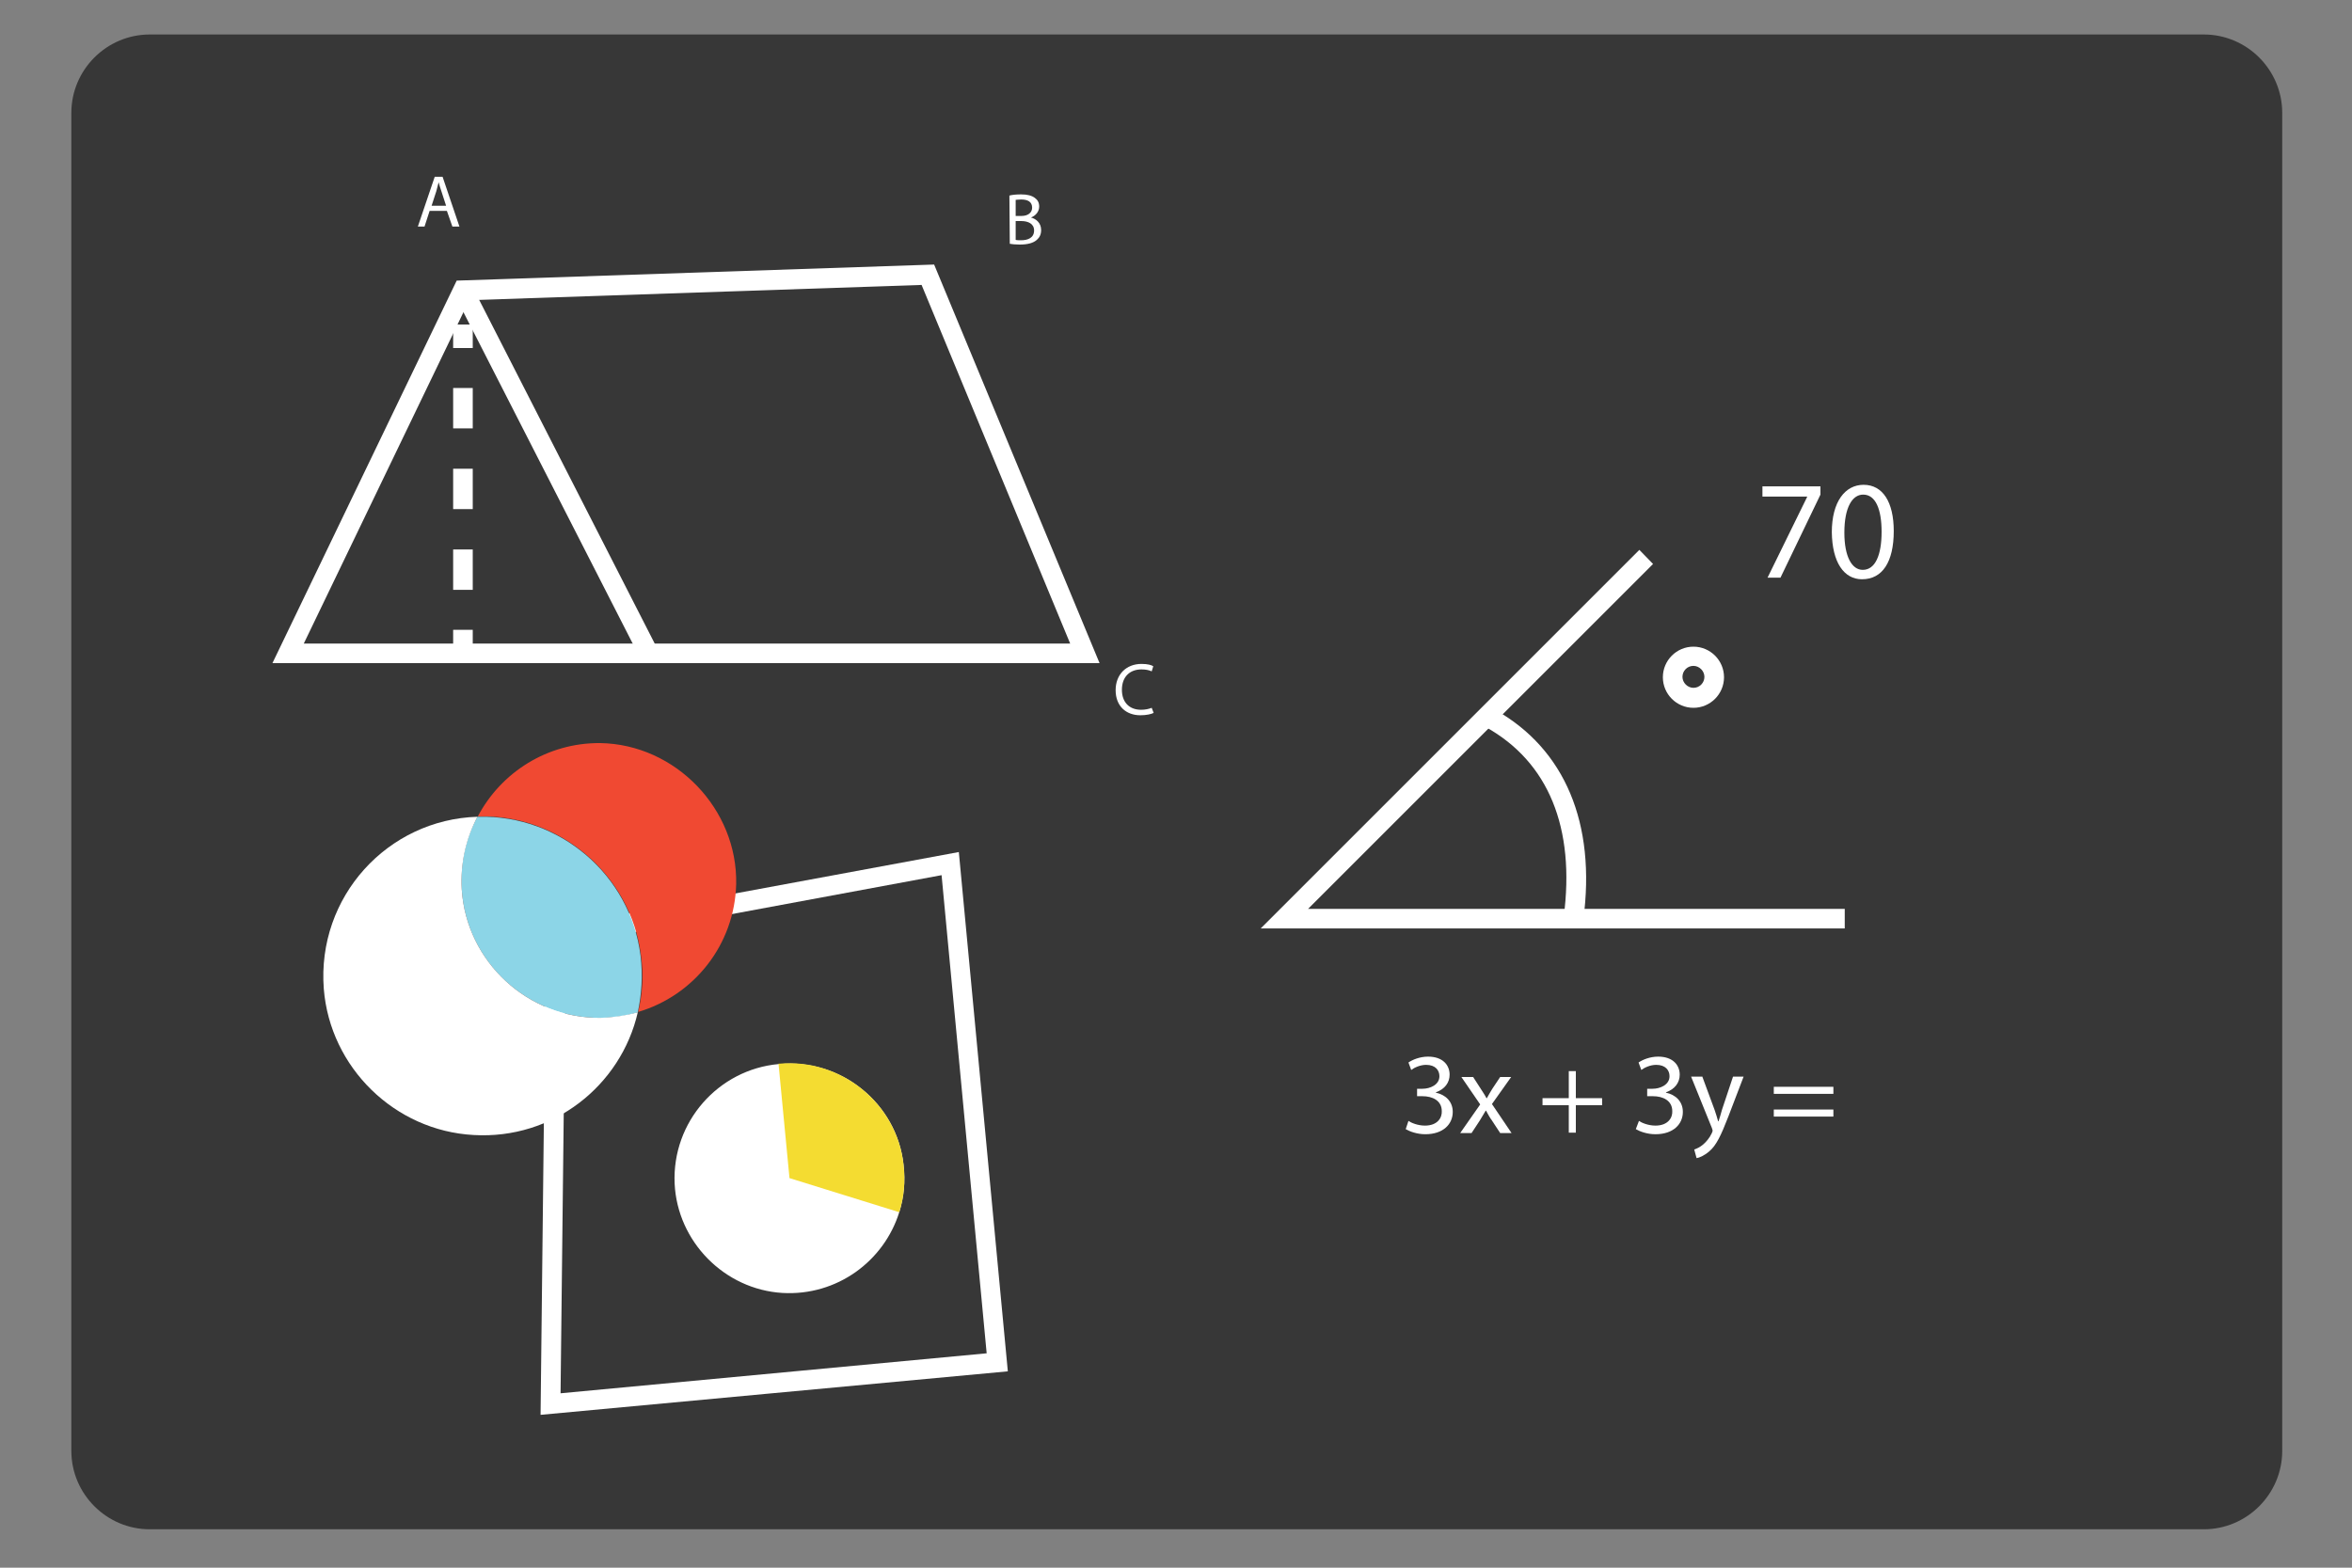 <?xml version="1.0" encoding="utf-8"?>
<!-- Generator: Adobe Illustrator 24.0.0, SVG Export Plug-In . SVG Version: 6.00 Build 0)  -->
<svg version="1.1" id="Layer_1" xmlns="http://www.w3.org/2000/svg" xmlns:xlink="http://www.w3.org/1999/xlink" x="0px" y="0px"
	 viewBox="0 0 600 400" style="enable-background:new 0 0 600 400;" xml:space="preserve">
<rect x="0" y="0" width="600" height="400" fill="#808080" stroke="none"/>
<style type="text/css">
	.st0{fill:#373737;}
	.st1{fill:#FFFFFF;}
	.st2{fill:#F04932;}
	.st3{fill:#8CD5E7;}
	.st4{fill:#F4DC31;}
</style>
<g id="Whiteboard">
	<path class="st0" d="M38.2,8.8h524c11,0,20,9,20,20v341.4c0,11-9,20-20,20h-524c-11,0-20-9-20-20V28.8C18.2,17.8,27.2,8.8,38.2,8.8
		z"/>
	<path class="st1" d="M280.5,169.2h-211l47-97.6l121.8-4.1L280.5,169.2z M77.5,164.2H273l-37.9-91.5l-115.4,3.9L77.5,164.2z"/>
	<rect x="139.3" y="68.4" transform="matrix(0.891 -0.455 0.455 0.891 -39.263 77.685)" class="st1" width="5" height="104"/>
	<rect x="115.6" y="82.8" class="st1" width="5" height="6"/>
	<path class="st1" d="M120.6,150.5h-5v-10.3h5V150.5z M120.6,129.9h-5v-10.3h5V129.9z M120.6,109.3h-5V99h5V109.3z"/>
	<rect x="115.6" y="160.7" class="st1" width="5" height="6"/>
	<path class="st1" d="M109.6,53.8l-1.3,4h-1.7l4.3-12.7h2l4.3,12.7h-1.8l-1.4-4H109.6z M113.8,52.5l-1.2-3.7
		c-0.3-0.8-0.5-1.6-0.7-2.3l0,0c-0.2,0.8-0.4,1.5-0.6,2.3l-1.2,3.7H113.8z"/>
	<path class="st1" d="M257.5,49.9c0.7-0.2,1.8-0.3,3-0.3c1.6,0,2.7,0.3,3.5,0.9c0.7,0.5,1.1,1.2,1.1,2.2c0,1.2-0.8,2.3-2.1,2.8l0,0
		c1.2,0.3,2.6,1.3,2.6,3.2c0,1.1-0.4,1.9-1.1,2.5c-0.9,0.8-2.3,1.2-4.4,1.2c-1.1,0-2-0.1-2.5-0.2L257.5,49.9L257.5,49.9z
		 M259.1,55.1h1.5c1.7,0,2.7-0.9,2.7-2.1c0-1.5-1.1-2.1-2.8-2.1c-0.8,0-1.2,0.1-1.4,0.1V55.1z M259.1,61.2c0.3,0.1,0.8,0.1,1.4,0.1
		c1.7,0,3.3-0.6,3.3-2.5c0-1.7-1.5-2.4-3.3-2.4h-1.4V61.2z"/>
	<path class="st1" d="M294.3,181.9c-0.6,0.3-1.8,0.6-3.4,0.6c-3.6,0-6.3-2.3-6.3-6.4c0-4,2.7-6.7,6.6-6.7c1.6,0,2.6,0.3,3,0.6
		l-0.4,1.3c-0.6-0.3-1.5-0.5-2.6-0.5c-3,0-5,1.9-5,5.2c0,3.1,1.8,5.1,4.9,5.1c1,0,2-0.2,2.7-0.5L294.3,181.9z"/>
	<path class="st1" d="M137.9,361l1.4-124.1l105.3-19.5l12.5,132.5L137.9,361z M144.3,241.1L143,355.5l108.7-10.2l-11.5-122
		L144.3,241.1z"/>
	<path class="st2" d="M187.8,225.6c-0.4,15.5-10.8,28.4-25,32.6c1.1-4.6,1.4-9.5,0.7-14.5c-2.6-20.5-20.7-35.9-41.3-35.4
		c-0.1,0-0.2,0-0.3,0c5.9-11.2,17.7-18.8,31.2-18.7C172.3,189.9,188.2,206.4,187.8,225.6z"/>
	<path class="st3" d="M163.4,243.8c0.6,5,0.3,9.9-0.7,14.5c-3,0.9-6.2,1.4-9.5,1.4c-18.4,0.2-34.2-14.2-35.4-32.7
		c-0.4-6.8,1-13.1,4-18.6c0.1,0,0.2,0,0.3,0C142.8,207.9,160.8,223.2,163.4,243.8z"/>
	<path class="st1" d="M162.7,258.3c-4.3,18.7-21.6,32.5-41.9,31.3c-20.1-1.1-36.6-17.2-38.2-37.3c-1.8-23.5,16.3-43.2,39.2-43.9
		c-2.9,5.5-4.4,11.9-4,18.6c1.2,18.4,16.9,32.9,35.4,32.7C156.5,259.6,159.7,259.1,162.7,258.3z"/>
	<path class="st1" d="M230.5,297.2c0.5,4.3,0.1,8.3-1.1,12.1c-3.9,12.5-15.9,21.4-29.8,20.6c-14.8-0.9-26.8-13.1-27.5-27.9
		c-0.7-15.8,11.2-29.1,26.5-30.5c0.1,0,0.1,0,0.2,0C214.5,270,228.8,281.5,230.5,297.2z"/>
	<path class="st4" d="M230.5,297.2c0.5,4.3,0.1,8.3-1.1,12.1l-28-8.7l-2.8-29.2c0.1,0,0.1,0,0.2,0
		C214.5,270,228.8,281.5,230.5,297.2z"/>
	<polygon class="st1" points="470.6,236.9 321.6,236.9 418.2,140.3 421.7,143.9 333.7,231.9 470.6,231.9 	"/>
	<path class="st1" d="M403.9,234.7l-5-0.7c3-22.8-3.9-39.6-19.9-48.5c-1.1-0.6-2.2-1.2-2.2-2.8h5c0-1-0.6-1.7-1-1.9
		c0.1,0.1,0.3,0.2,0.6,0.3C399.2,191.1,407.2,210.1,403.9,234.7z"/>
	<path class="st1" d="M432,180.6c-4.3,0-7.8-3.5-7.8-7.8s3.5-7.8,7.8-7.8s7.8,3.5,7.8,7.8S436.3,180.6,432,180.6z M432,169.9
		c-1.6,0-2.8,1.3-2.8,2.8s1.3,2.8,2.8,2.8c1.6,0,2.8-1.3,2.8-2.8S433.5,169.9,432,169.9z"/>
	<g>
		<path class="st1" d="M464.4,124.1v2.1l-10.2,21.2h-3.3l10.1-20.6v-0.1h-11.4v-2.6H464.4z"/>
		<path class="st1" d="M483.1,135.5c0,7.9-2.9,12.3-8.1,12.3c-4.6,0-7.6-4.3-7.7-12c0-7.8,3.4-12.1,8.1-12.1
			C480.3,123.7,483.1,128.1,483.1,135.5z M470.5,135.9c0,6.1,1.9,9.5,4.7,9.5c3.2,0,4.8-3.8,4.8-9.7c0-5.7-1.5-9.5-4.7-9.5
			C472.5,126.2,470.5,129.5,470.5,135.9z"/>
	</g>
	<g>
		<path class="st1" d="M359.3,286c0.7,0.5,2.4,1.2,4.2,1.2c3.3,0,4.4-2.1,4.3-3.7c0-2.7-2.4-3.8-4.9-3.8h-1.4v-1.9h1.4
			c1.9,0,4.3-1,4.3-3.2c0-1.5-1-2.9-3.4-2.9c-1.5,0-3,0.7-3.8,1.3l-0.7-1.9c1-0.7,2.9-1.5,5-1.5c3.8,0,5.5,2.2,5.5,4.6
			c0,2-1.2,3.7-3.5,4.5v0.1c2.4,0.5,4.3,2.2,4.3,4.9c0,3.1-2.4,5.7-7,5.7c-2.1,0-4-0.7-5-1.3L359.3,286z"/>
		<path class="st1" d="M375.8,274.8l2,3.1c0.5,0.8,1,1.5,1.4,2.3h0.1c0.5-0.9,0.9-1.6,1.4-2.4l2-3h2.8l-4.9,6.9l5,7.4h-2.9l-2.1-3.2
			c-0.6-0.8-1-1.6-1.5-2.5H379c-0.5,0.9-1,1.6-1.5,2.5l-2.1,3.2h-2.9l5.1-7.3l-4.8-7H375.8z"/>
		<path class="st1" d="M402,273.3v6.9h6.7v1.8H402v7h-1.8v-7h-6.7v-1.8h6.7v-6.9H402z"/>
		<path class="st1" d="M418.1,286c0.7,0.5,2.4,1.2,4.2,1.2c3.3,0,4.4-2.1,4.3-3.7c0-2.7-2.4-3.8-4.9-3.8h-1.5v-1.9h1.4
			c1.9,0,4.3-1,4.3-3.2c0-1.5-1-2.9-3.4-2.9c-1.5,0-3,0.7-3.8,1.3l-0.7-1.9c1-0.7,2.9-1.5,5-1.5c3.8,0,5.5,2.2,5.5,4.6
			c0,2-1.2,3.7-3.5,4.5v0.1c2.4,0.5,4.3,2.2,4.3,4.9c0,3.1-2.4,5.7-7,5.7c-2.1,0-4-0.7-5-1.3L418.1,286z"/>
		<path class="st1" d="M434.3,274.8l3.1,8.4c0.3,0.9,0.7,2.1,0.9,2.9h0.1c0.3-0.9,0.6-1.9,0.9-3l2.8-8.4h2.7l-3.9,10.2
			c-1.9,4.9-3.1,7.4-4.9,8.9c-1.3,1.1-2.5,1.6-3.2,1.7l-0.6-2.2c0.6-0.2,1.5-0.6,2.3-1.3c0.7-0.6,1.6-1.6,2.2-2.9
			c0.1-0.3,0.2-0.5,0.2-0.6s-0.1-0.4-0.2-0.7l-5.3-13.1h2.9V274.8z"/>
		<path class="st1" d="M452.5,279.1v-1.8h15.2v1.8H452.5z M452.5,284.9v-1.8h15.2v1.8H452.5z"/>
	</g>
</g>
</svg>
